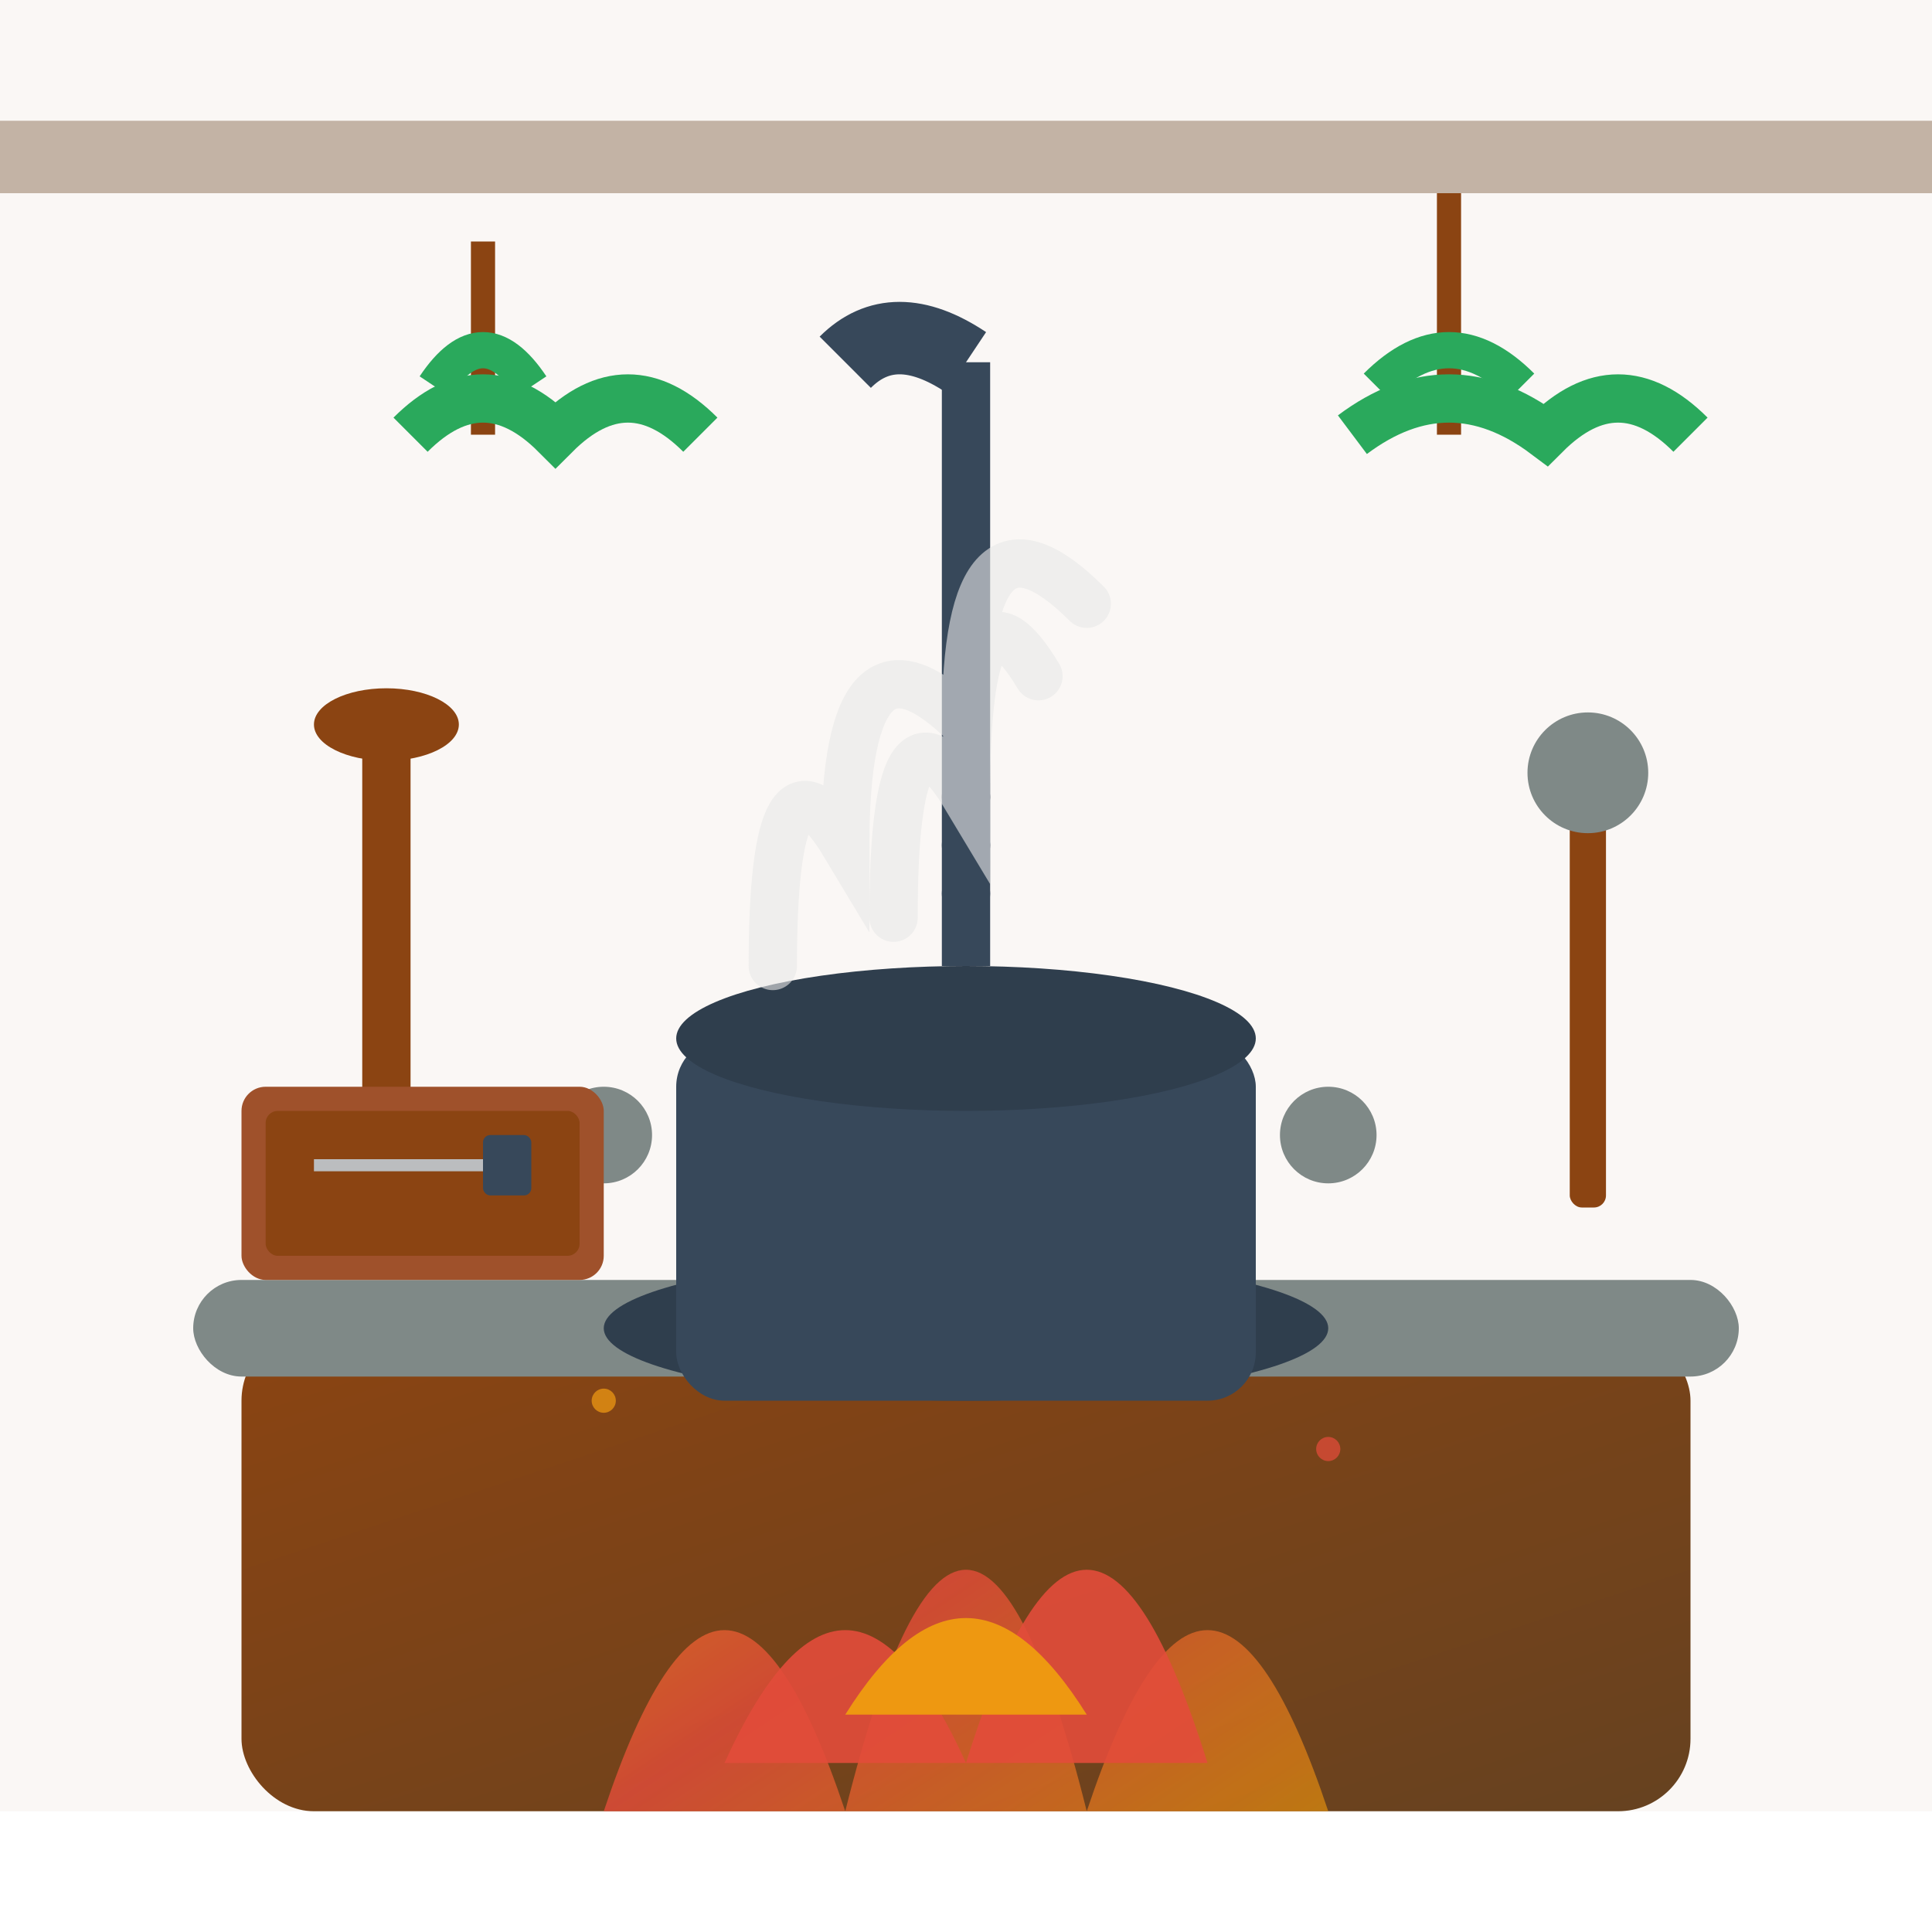 <svg width="80" height="80" viewBox="0 0 80 80" xmlns="http://www.w3.org/2000/svg">
  <defs>
    <linearGradient id="fireGradient" x1="0%" y1="0%" x2="100%" y2="100%">
      <stop offset="0%" style="stop-color:#f39c12;stop-opacity:1" />
      <stop offset="50%" style="stop-color:#e74c3c;stop-opacity:1" />
      <stop offset="100%" style="stop-color:#d68910;stop-opacity:1" />
    </linearGradient>
    <linearGradient id="woodGradient" x1="0%" y1="0%" x2="100%" y2="100%">
      <stop offset="0%" style="stop-color:#8b4513;stop-opacity:1" />
      <stop offset="100%" style="stop-color:#654321;stop-opacity:1" />
    </linearGradient>
    <filter id="cookingShadow" x="-50%" y="-50%" width="200%" height="200%">
      <feDropShadow dx="2" dy="3" stdDeviation="3" flood-color="#000000" flood-opacity="0.3"/>
    </filter>
  </defs>
  
  <!-- Fireplace/Stove base -->
  <rect x="10" y="55" width="60" height="20" fill="url(#woodGradient)" rx="3" filter="url(#cookingShadow)"/>
  
  <!-- Stone hearth -->
  <rect x="8" y="53" width="64" height="4" fill="#7f8c8d" rx="2"/>
  
  <!-- Fire -->
  <g transform="translate(40, 65)">
    <path d="M-15 10 Q-10 -5 -5 10 Q0 -10 5 10 Q10 -5 15 10" 
          fill="url(#fireGradient)" 
          opacity="0.8">
      <animate attributeName="opacity" values="0.8;1;0.8" dur="1.5s" repeatCount="indefinite"/>
    </path>
    
    <path d="M-10 8 Q-5 -3 0 8 Q5 -8 10 8" 
          fill="#e74c3c" 
          opacity="0.9">
      <animate attributeName="opacity" values="0.9;1;0.9" dur="2s" repeatCount="indefinite"/>
    </path>
    
    <path d="M-5 6 Q0 -2 5 6" 
          fill="#f39c12" 
          opacity="1">
      <animate attributeName="opacity" values="1;0.8;1" dur="1s" repeatCount="indefinite"/>
    </path>
  </g>
  
  <!-- Cooking pot hanging -->
  <g transform="translate(40, 35)">
    <!-- Chain -->
    <line x1="0" y1="-20" x2="0" y2="5" stroke="#34495e" stroke-width="2"/>
    <circle cx="0" cy="-2" r="1" fill="#34495e"/>
    <circle cx="0" cy="0" r="1" fill="#34495e"/>
    <circle cx="0" cy="2" r="1" fill="#34495e"/>
    
    <!-- Hanging hook -->
    <path d="M0 -20 Q-3 -22 -5 -20" stroke="#34495e" stroke-width="3" fill="none"/>
    
    <!-- Pot -->
    <ellipse cx="0" cy="20" rx="15" ry="3" fill="#2c3e50"/>
    <rect x="-12" y="8" width="24" height="15" fill="#34495e" rx="2"/>
    <ellipse cx="0" cy="8" rx="12" ry="3" fill="#2c3e50"/>
    
    <!-- Pot handles -->
    <circle cx="-15" cy="12" r="2" fill="#7f8c8d"/>
    <circle cx="15" cy="12" r="2" fill="#7f8c8d"/>
    
    <!-- Steam from pot -->
    <g opacity="0.6">
      <path d="M-8 5 Q-8 -5 -5 0 Q-5 -10 0 -5 Q0 -15 5 -10" 
            stroke="#ecf0f1" 
            stroke-width="2" 
            fill="none" 
            stroke-linecap="round">
        <animate attributeName="opacity" values="0.6;1;0.6" dur="2s" repeatCount="indefinite"/>
      </path>
      
      <path d="M-3 3 Q-3 -7 0 -2 Q0 -12 3 -7" 
            stroke="#ecf0f1" 
            stroke-width="2" 
            fill="none" 
            stroke-linecap="round">
        <animate attributeName="opacity" values="0.4;0.8;0.4" dur="2.5s" repeatCount="indefinite"/>
      </path>
    </g>
  </g>
  
  <!-- Traditional cooking tools -->
  <g transform="translate(15, 30)">
    <!-- Wooden spoon -->
    <rect x="0" y="0" width="2" height="20" fill="#8b4513" rx="1"/>
    <ellipse cx="1" cy="0" rx="3" ry="1.5" fill="#8b4513"/>
  </g>
  
  <g transform="translate(65, 32)">
    <!-- Ladle -->
    <rect x="0" y="0" width="1.5" height="18" fill="#8b4513" rx="0.5"/>
    <circle cx="0.75" cy="0" r="2.5" fill="#7f8c8d"/>
  </g>
  
  <!-- Herbs hanging -->
  <g transform="translate(20, 10)">
    <path d="M0 0 L0 8" stroke="#8b4513" stroke-width="1"/>
    <path d="M-3 8 Q0 5 3 8 Q6 5 9 8" stroke="#27ae60" stroke-width="2" fill="none"/>
    <path d="M-2 6 Q0 3 2 6" stroke="#27ae60" stroke-width="1.5" fill="none"/>
  </g>
  
  <g transform="translate(60, 8)">
    <path d="M0 0 L0 10" stroke="#8b4513" stroke-width="1"/>
    <path d="M-4 10 Q0 7 4 10 Q7 7 10 10" stroke="#27ae60" stroke-width="2" fill="none"/>
    <path d="M-3 8 Q0 5 3 8" stroke="#27ae60" stroke-width="1.5" fill="none"/>
  </g>
  
  <!-- Wooden cutting board -->
  <g transform="translate(10, 45)">
    <rect x="0" y="0" width="15" height="8" fill="#a0522d" rx="1"/>
    <rect x="1" y="1" width="13" height="6" fill="#8b4513" rx="0.5"/>
    
    <!-- Knife on board -->
    <rect x="3" y="3" width="8" height="0.5" fill="#bdc3c7"/>
    <rect x="10" y="2" width="2" height="2.5" fill="#34495e" rx="0.3"/>
  </g>
  
  <!-- Decorative traditional elements -->
  <g opacity="0.4">
    <!-- Ceiling beam -->
    <rect x="0" y="5" width="80" height="3" fill="#654321"/>
    
    <!-- Wall texture -->
    <rect x="0" y="0" width="80" height="75" fill="rgba(139, 69, 19, 0.1)"/>
  </g>
  
  <!-- Sparks from fire -->
  <g opacity="0.7">
    <circle cx="25" cy="58" r="0.5" fill="#f39c12">
      <animate attributeName="cy" values="58;48;58" dur="2s" repeatCount="indefinite"/>
      <animate attributeName="opacity" values="0.7;0;0.7" dur="2s" repeatCount="indefinite"/>
    </circle>
    <circle cx="55" cy="60" r="0.5" fill="#e74c3c">
      <animate attributeName="cy" values="60;50;60" dur="2.5s" repeatCount="indefinite"/>
      <animate attributeName="opacity" values="0.7;0;0.7" dur="2.5s" repeatCount="indefinite"/>
    </circle>
  </g>
</svg>
